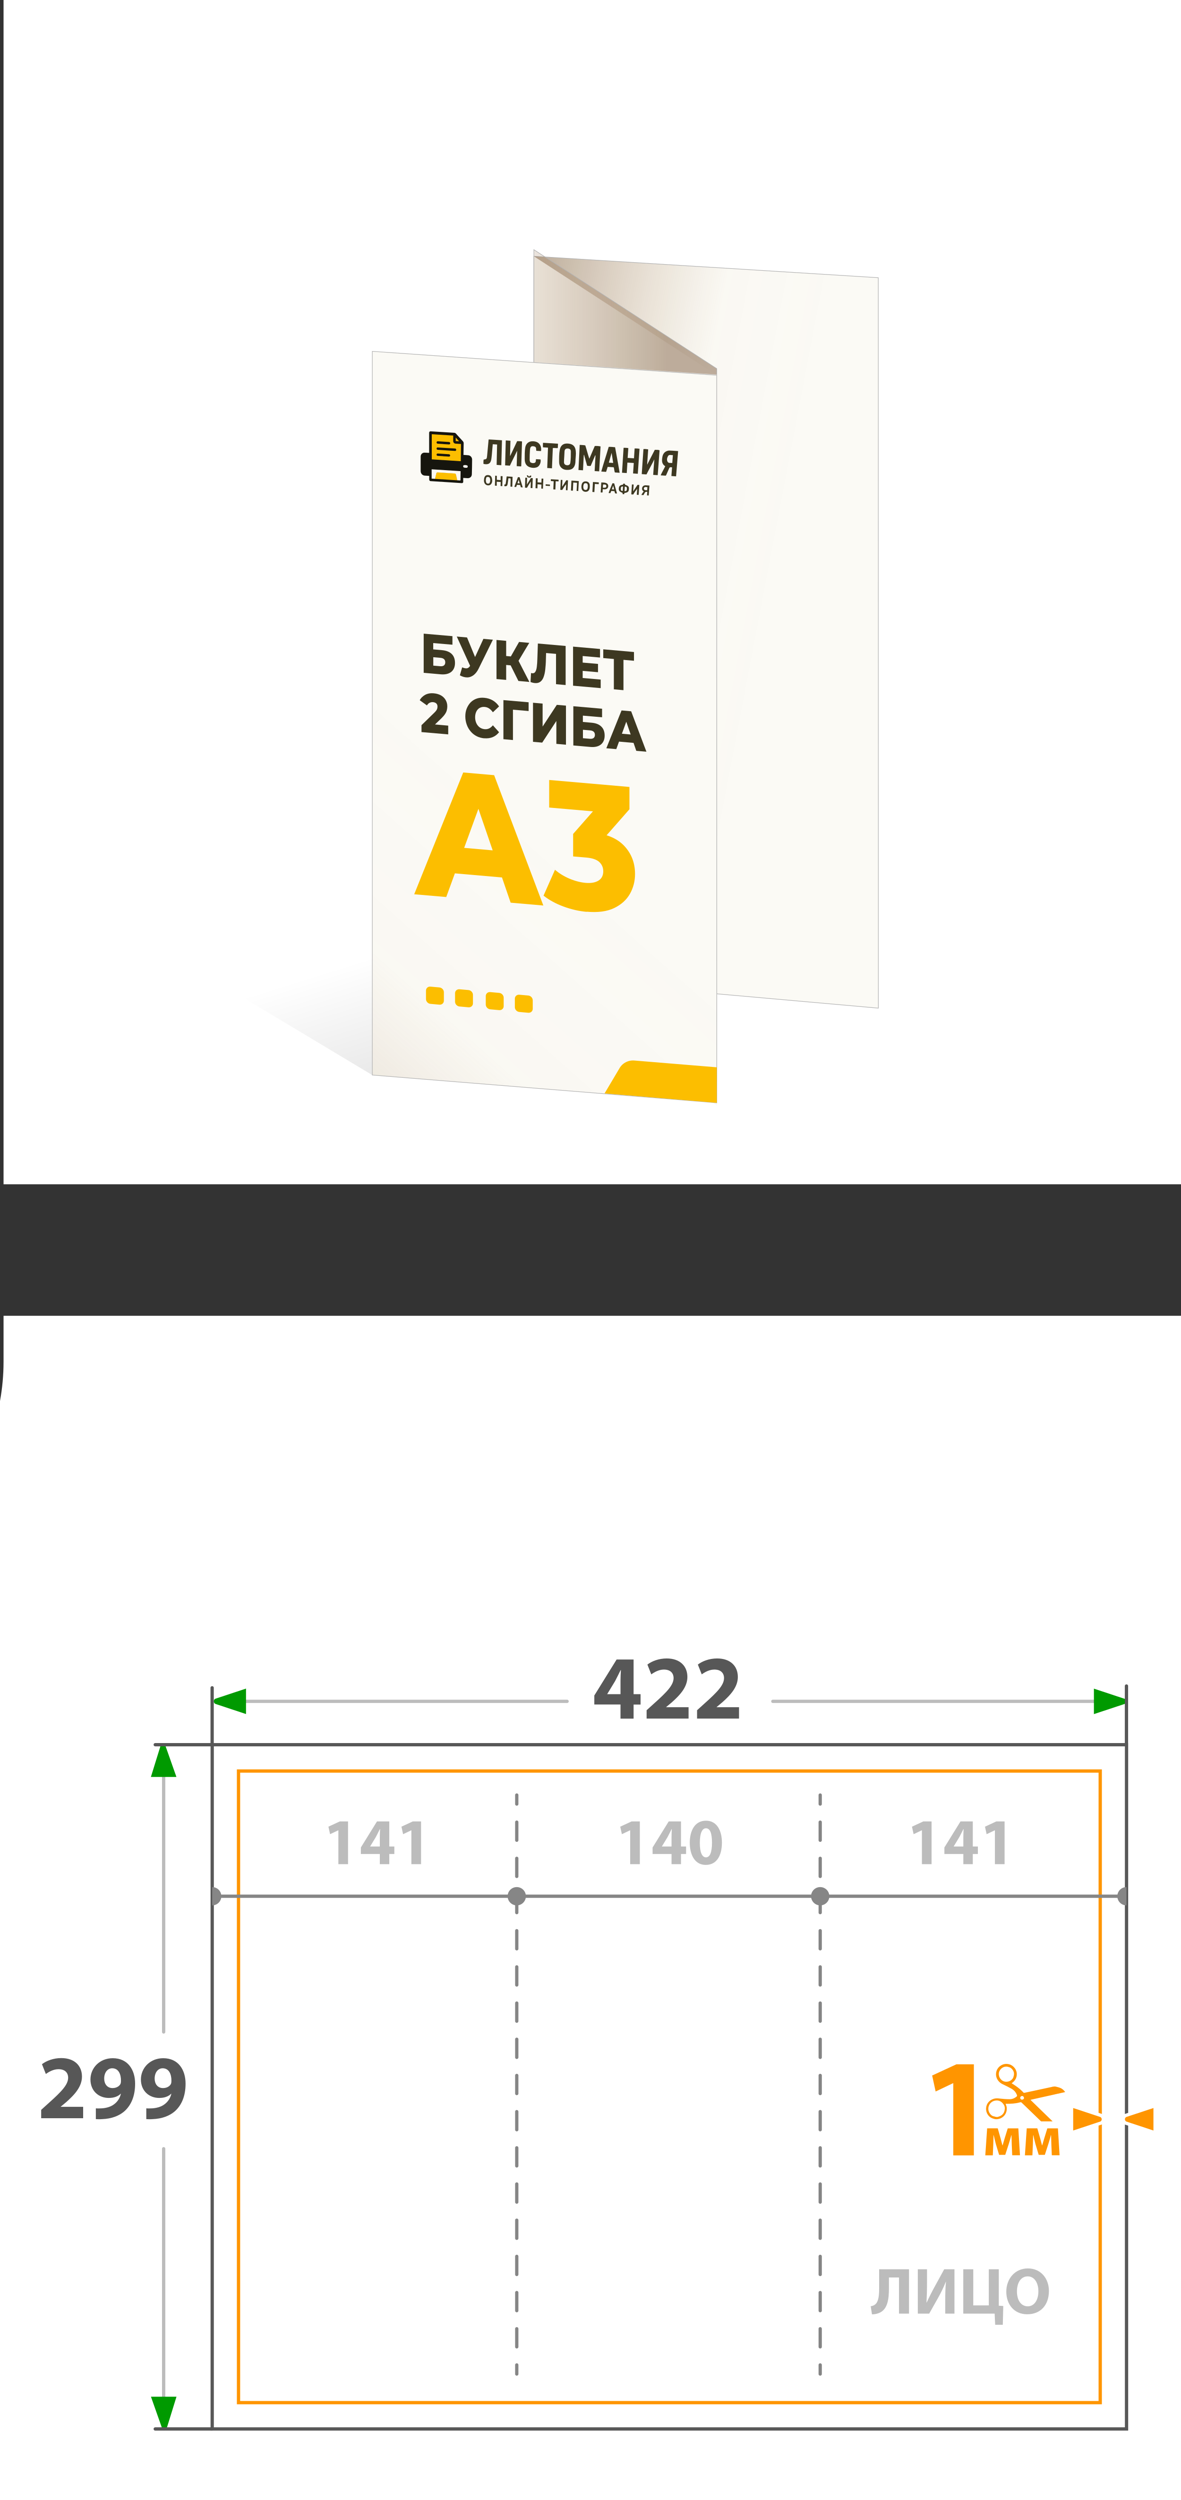 <?xml version="1.0" encoding="UTF-8"?>
<svg id="_Слой_2" data-name="Слой 2" xmlns="http://www.w3.org/2000/svg" xmlns:xlink="http://www.w3.org/1999/xlink" viewBox="0 0 179.54 380">
  <rect x="0" y="0" width="179.54" height="380" fill="#333333" stroke="none"/>
  <defs>
    <style>
      .cls-1 {
        fill: #fdf9f3;
      }

      .cls-1, .cls-2, .cls-3, .cls-4, .cls-5, .cls-6, .cls-7, .cls-8, .cls-9, .cls-10, .cls-11, .cls-12, .cls-13 {
        stroke-width: 0px;
      }

      .cls-14 {
        stroke: #575757;
      }

      .cls-14, .cls-15, .cls-16, .cls-17, .cls-18, .cls-19, .cls-20, .cls-21, .cls-22, .cls-23 {
        stroke-miterlimit: 10;
      }

      .cls-14, .cls-17, .cls-4, .cls-18, .cls-21, .cls-22 {
        fill: none;
      }

      .cls-14, .cls-17, .cls-18, .cls-19, .cls-21, .cls-22, .cls-23 {
        stroke-width: .5px;
      }

      .cls-14, .cls-17, .cls-18, .cls-21, .cls-22 {
        stroke-linecap: round;
      }

      .cls-15 {
        fill: url(#_Безымянный_градиент_24-2);
      }

      .cls-15, .cls-16, .cls-20 {
        stroke: #b2b2b2;
        stroke-width: .09px;
      }

      .cls-16 {
        fill: url(#_Безымянный_градиент_24);
      }

      .cls-17, .cls-22 {
        stroke: #858585;
      }

      .cls-2 {
        fill: #fcbe00;
      }

      .cls-3 {
        fill: url(#_Безымянный_градиент_197);
      }

      .cls-5 {
        fill: #575757;
      }

      .cls-18 {
        stroke: #bcbcbc;
      }

      .cls-19 {
        stroke: #585858;
      }

      .cls-19, .cls-13, .cls-23 {
        fill: #fff;
      }

      .cls-6 {
        fill: #009a00;
      }

      .cls-20 {
        fill: url(#_Безымянный_градиент_24-3);
      }

      .cls-7 {
        fill: #ff9500;
      }

      .cls-8 {
        fill: #bcbcbc;
      }

      .cls-9 {
        fill: #16150e;
      }

      .cls-21 {
        stroke: #868686;
      }

      .cls-24 {
        clip-path: url(#clippath);
      }

      .cls-10 {
        fill: #fbfaf5;
      }

      .cls-11 {
        fill: #3d3821;
      }

      .cls-12 {
        fill: #868686;
      }

      .cls-22 {
        stroke-dasharray: 0 0 2.75 2.75;
      }

      .cls-23 {
        stroke: #ff9500;
      }
    </style>
    <clipPath id="clippath">
      <rect class="cls-4" x="148.04" y="313.69" width="13.95" height="8.74"/>
    </clipPath>
    <linearGradient id="_Безымянный_градиент_197" data-name="Безымянный градиент 197" x1="68.02" y1="141.81" x2="82.84" y2="189.22" gradientUnits="userSpaceOnUse">
      <stop offset="0" stop-color="#000" stop-opacity="0"/>
      <stop offset="1" stop-color="#000" stop-opacity=".25"/>
    </linearGradient>
    <linearGradient id="_Безымянный_градиент_24" data-name="Безымянный градиент 24" x1="139.86" y1="101.59" x2="72.28" y2="88.72" gradientUnits="userSpaceOnUse">
      <stop offset=".33" stop-color="#c69c6d" stop-opacity="0"/>
      <stop offset=".58" stop-color="rgba(169, 128, 84, .11)" stop-opacity=".11"/>
      <stop offset="1" stop-color="#603813" stop-opacity=".4"/>
    </linearGradient>
    <linearGradient id="_Безымянный_градиент_24-2" data-name="Безымянный градиент 24" x1="19.88" y1="102.5" x2="101.34" y2="102.5" xlink:href="#_Безымянный_градиент_24"/>
    <linearGradient id="_Безымянный_градиент_24-3" data-name="Безымянный градиент 24" x1="-881.46" y1="-311.81" x2="-958.8" y2="-199.7" gradientTransform="translate(952.07 518.41) rotate(9.13) scale(1.03 .94) skewX(-.67)" xlink:href="#_Безымянный_градиент_24"/>
  </defs>
  <g id="_Слой_1-2" data-name="Слой 1">
    <g>
      <rect class="cls-13" x=".54" width="179" height="180"/>
      <path class="cls-13" d="M.54,200v6.98c0,2.05-.19,4.04-.54,5.97v167.04h179.54v-180H.54Z"/>
      <g>
        <line class="cls-18" x1="24.88" y1="266.71" x2="24.88" y2="308.84"/>
        <line class="cls-18" x1="24.88" y1="326.59" x2="24.88" y2="369.18"/>
        <rect class="cls-19" x="32.26" y="265.18" width="139" height="104"/>
        <g>
          <rect class="cls-23" x="36.26" y="269.18" width="131" height="96"/>
          <g>
            <g>
              <path class="cls-7" d="M144.92,316.63h-.04l-2.64,1.26-.53-2.43,3.68-1.7h2.66v13.84h-3.13v-10.96Z"/>
              <path class="cls-7" d="M150.06,323.49h1.62l.44,1.55c.07.24.18.66.27,1.03h.03c.08-.28.21-.73.33-1.12l.45-1.46h1.61l.25,4.09h-1.18l-.07-1.64c0-.35-.03-.95-.04-1.43h-.02c-.16.54-.18.68-.39,1.34l-.54,1.67h-.93l-.49-1.62c-.11-.39-.24-.97-.33-1.36h-.03c-.02.51-.02,1.09-.04,1.43l-.07,1.62h-1.14l.28-4.09Z"/>
              <path class="cls-7" d="M156.08,323.49h1.62l.44,1.55c.07.24.18.66.27,1.03h.03c.08-.28.21-.73.33-1.12l.45-1.46h1.61l.25,4.09h-1.18l-.07-1.64c0-.35-.03-.95-.04-1.43h-.02c-.16.54-.18.68-.39,1.34l-.54,1.67h-.93l-.49-1.62c-.11-.39-.24-.97-.33-1.36h-.03c-.02.51-.02,1.09-.04,1.43l-.07,1.62h-1.14l.28-4.09Z"/>
              <g class="cls-24">
                <path class="cls-7" d="M160.34,318.33c.51-.11,1.03-.23,1.54-.34.01,0,.02,0,.04-.01h0s-.02-.05-.04-.07c-.17-.24-.39-.43-.66-.55-.24-.1-.5-.16-.75-.22-.09-.02-.18-.02-.27,0-.11,0-.22.03-.32.06-.88.19-1.76.38-2.64.57-.5.11-1,.21-1.5.32-.07.01-.12,0-.16-.05-.06-.07-.13-.14-.2-.21-.45-.45-.96-.8-1.49-1.13-.03-.02-.06-.03-.09-.05,0-.01,0-.02.01-.02.06-.05.11-.09.17-.14.35-.29.55-.65.59-1.1.07-.79-.5-1.45-1.1-1.62-.52-.15-.99-.07-1.42.24-.35.26-.56.62-.62,1.06-.09.69.28,1.27.77,1.59.13.08.27.14.41.21.4.19.8.39,1.18.61.38.22.65.53.8.94.05.13.03.17-.07.26-.3.24-.64.38-1.03.38-.54,0-1.08-.05-1.62-.11-.26-.03-.51-.03-.77.04-.68.19-1.14.73-1.19,1.42-.05.72.37,1.32.89,1.53.2.08.4.15.61.16.83.03,1.69-.61,1.64-1.7,0-.18-.07-.35-.13-.52-.01-.04-.03-.07-.04-.12.04,0,.07,0,.1,0,.69,0,1.37-.03,2.03-.21.06-.02.11-.02.17-.03.04,0,.07,0,.1.03.15.14.3.28.44.42.88.85,1.76,1.7,2.64,2.55.07.07.15.14.23.2.15.11.33.17.51.23.47.16.93.15,1.39-.04h0c-.18-.19-.37-.38-.55-.56-1.04-1.01-2.07-2.02-3.11-3.02-.06-.05-.11-.11-.17-.17.04-.01.07-.02.1-.03,1.18-.26,2.37-.52,3.55-.79ZM154.06,315.71c-.18.52-.84.83-1.41.65-.6-.19-.94-.85-.76-1.45.18-.56.83-.98,1.47-.73.29.06.5.26.66.53.18.33.16.65.04.99ZM151.72,321.75c-.2.05-.38-.01-.61-.08-.27-.03-.49-.22-.66-.48-.16-.26-.23-.54-.19-.85.1-.66.63-1.1,1.29-1.09.46.01.79.25,1.04.63.19.29.2.6.12.93-.13.53-.49.8-.99.93ZM155.3,319.12c-.15-.04-.24-.2-.19-.34.04-.15.2-.24.35-.2.14.04.24.22.2.37-.04.12-.22.21-.35.17Z"/>
              </g>
            </g>
            <g>
              <path class="cls-7" d="M162.9,320.05l4.47,1.48c.25.14.36.35.36.58s-.12.44-.31.55l-4.52,1.5v-4.12Z"/>
              <path class="cls-13" d="M163.15,320.4l4.14,1.37c.26.16.26.53,0,.68l-4.14,1.37v-3.42M162.65,319.7v4.81l.66-.22,4.14-1.37.05-.02.05-.03c.27-.16.43-.45.43-.77,0-.32-.16-.6-.43-.77l-.05-.03-.05-.02-4.14-1.37-.66-.22h0Z"/>
            </g>
            <g>
              <path class="cls-7" d="M171.13,322.69c-.25-.14-.36-.35-.36-.58,0-.23.12-.44.31-.55l4.52-1.5v4.12l-4.47-1.48Z"/>
              <path class="cls-13" d="M175.35,320.4v3.42l-4.14-1.37c-.26-.16-.26-.53,0-.68l4.14-1.37M175.85,319.7l-.66.22-4.14,1.37-.05.02-.05.03c-.27.16-.43.45-.43.77,0,.32.16.6.43.77l.05.03.05.02,4.14,1.37.66.22v-4.81h0Z"/>
            </g>
          </g>
        </g>
        <path class="cls-6" d="M24.6,368.96l-1.65-4.68h3.88l-1.45,4.68c-.18.29-.6.29-.77,0Z"/>
        <path class="cls-6" d="M25.17,265.4l1.65,4.68h-3.88l1.45-4.68c.18-.29.6-.29.77,0Z"/>
        <line class="cls-14" x1="32.26" y1="369.18" x2="23.6" y2="369.18"/>
        <g>
          <path class="cls-5" d="M6.26,321.95v-1.27l1.15-1.04c1.98-1.77,2.93-2.78,2.95-3.83,0-.73-.43-1.31-1.47-1.31-.77,0-1.45.39-1.92.73l-.59-1.49c.66-.51,1.73-.93,2.93-.93,2.05,0,3.15,1.19,3.15,2.81,0,1.52-1.08,2.72-2.39,3.88l-.83.69v.03h3.4v1.73h-6.37Z"/>
          <path class="cls-5" d="M14.57,320.45c.28.03.5.01.91,0,.65-.04,1.3-.22,1.77-.55.59-.4.98-1,1.13-1.67h-.03c-.4.4-1,.64-1.81.64-1.52,0-2.79-1.05-2.79-2.81s1.41-3.23,3.39-3.23c2.31,0,3.4,1.77,3.4,3.87,0,1.88-.59,3.24-1.58,4.15-.86.77-2.05,1.19-3.44,1.24-.34.03-.72.01-.95,0v-1.63ZM15.84,315.93c0,.77.43,1.44,1.27,1.44.58,0,.98-.26,1.18-.58.07-.14.1-.28.1-.54.01-.95-.35-1.89-1.33-1.89-.71,0-1.22.64-1.22,1.58Z"/>
          <path class="cls-5" d="M22.24,320.45c.28.03.5.01.91,0,.65-.04,1.3-.22,1.77-.55.59-.4.98-1,1.13-1.67h-.03c-.4.4-1,.64-1.81.64-1.52,0-2.79-1.05-2.79-2.81s1.41-3.23,3.39-3.23c2.31,0,3.4,1.77,3.4,3.87,0,1.88-.59,3.24-1.58,4.15-.86.77-2.05,1.19-3.44,1.24-.34.03-.72.01-.95,0v-1.63ZM23.51,315.93c0,.77.43,1.44,1.27,1.44.58,0,.98-.26,1.18-.58.07-.14.1-.28.1-.54.01-.95-.35-1.89-1.33-1.89-.71,0-1.22.64-1.22,1.58Z"/>
        </g>
        <g>
          <line class="cls-17" x1="124.69" y1="360.83" x2="124.69" y2="359.45"/>
          <line class="cls-22" x1="124.69" y1="356.7" x2="124.69" y2="275.58"/>
          <line class="cls-17" x1="124.69" y1="274.2" x2="124.69" y2="272.83"/>
        </g>
        <g>
          <line class="cls-17" x1="78.56" y1="360.83" x2="78.56" y2="359.45"/>
          <line class="cls-22" x1="78.56" y1="356.7" x2="78.56" y2="275.58"/>
          <line class="cls-17" x1="78.56" y1="274.2" x2="78.56" y2="272.83"/>
        </g>
        <g>
          <g>
            <path class="cls-8" d="M51.44,278.19h-.02l-1.24.59-.25-1.14,1.73-.8h1.25v6.5h-1.47v-5.15Z"/>
            <path class="cls-8" d="M57.74,283.34v-1.55h-2.88v-.99l2.45-3.96h1.87v3.81h.77v1.14h-.77v1.55h-1.44ZM57.74,280.65v-1.44c0-.39.02-.79.04-1.21h-.03c-.21.42-.39.8-.61,1.21l-.86,1.42v.02s1.46,0,1.46,0Z"/>
            <path class="cls-8" d="M62.54,278.19h-.02l-1.24.59-.25-1.14,1.73-.8h1.25v6.5h-1.47v-5.15Z"/>
          </g>
          <g>
            <path class="cls-8" d="M95.8,278.19h-.02l-1.24.59-.25-1.14,1.73-.8h1.25v6.5h-1.47v-5.15Z"/>
            <path class="cls-8" d="M102.09,283.34v-1.55h-2.88v-.99l2.45-3.96h1.87v3.81h.77v1.14h-.77v1.55h-1.44ZM102.09,280.65v-1.44c0-.39.02-.79.04-1.21h-.03c-.21.42-.39.8-.61,1.21l-.86,1.42v.02s1.46,0,1.46,0Z"/>
            <path class="cls-8" d="M109.75,280.06c0,2-.81,3.39-2.46,3.39s-2.42-1.51-2.43-3.35c0-1.89.79-3.37,2.47-3.37s2.42,1.55,2.42,3.33ZM106.39,280.1c0,1.49.36,2.2.94,2.2s.91-.74.91-2.22-.31-2.2-.92-2.2c-.55,0-.93.7-.93,2.22Z"/>
          </g>
          <g>
            <path class="cls-8" d="M138.19,344.91v6.74h-1.52v-5.49h-1.53v1.6c0,1.73-.22,3.07-1.24,3.67-.34.19-.8.33-1.34.33l-.19-1.23c.33-.04.6-.18.77-.36.41-.42.51-1.29.51-2.31v-2.95h4.54Z"/>
            <path class="cls-8" d="M140.93,344.91v2c0,1.08-.03,2.15-.08,3.05h.03c.36-.79.81-1.68,1.21-2.4l1.45-2.65h1.56v6.74h-1.4v-1.99c0-1.04.02-1.96.11-2.84h-.03c-.31.8-.75,1.69-1.15,2.4l-1.37,2.43h-1.73v-6.74h1.4Z"/>
            <path class="cls-8" d="M147.96,344.91v5.49h2.36v-5.49h1.52v5.54l.68.04-.07,2.86h-1.16l-.08-1.7h-4.77v-6.74h1.52Z"/>
            <path class="cls-8" d="M159.46,348.2c0,2.22-1.33,3.55-3.31,3.55s-3.17-1.51-3.17-3.44,1.3-3.53,3.28-3.53,3.2,1.55,3.2,3.42ZM154.6,348.28c0,1.33.62,2.26,1.64,2.26s1.62-.98,1.62-2.29c0-1.22-.57-2.26-1.62-2.26s-1.64.98-1.64,2.29Z"/>
          </g>
          <line class="cls-21" x1="169.87" y1="288.21" x2="33.6" y2="288.21"/>
          <circle class="cls-12" cx="78.56" cy="288.21" r="1.39"/>
          <circle class="cls-12" cx="124.69" cy="288.21" r="1.39"/>
          <path class="cls-12" d="M32.26,289.6c.77,0,1.39-.62,1.39-1.39s-.62-1.39-1.39-1.39v2.78Z"/>
          <path class="cls-12" d="M171.25,286.82c-.77,0-1.39.62-1.39,1.39s.62,1.39,1.39,1.39v-2.78Z"/>
          <g>
            <path class="cls-8" d="M140.15,278.19h-.02l-1.24.59-.25-1.14,1.73-.8h1.25v6.5h-1.47v-5.15Z"/>
            <path class="cls-8" d="M146.45,283.34v-1.55h-2.88v-.99l2.45-3.96h1.87v3.81h.77v1.14h-.77v1.55h-1.44ZM146.45,280.65v-1.44c0-.39.02-.79.04-1.21h-.03c-.21.42-.39.8-.61,1.21l-.86,1.42v.02s1.46,0,1.46,0Z"/>
            <path class="cls-8" d="M151.25,278.19h-.02l-1.24.59-.25-1.14,1.73-.8h1.25v6.5h-1.47v-5.15Z"/>
          </g>
        </g>
        <line class="cls-18" x1="34.17" y1="258.59" x2="86.21" y2="258.59"/>
        <path class="cls-6" d="M32.72,258.2l4.68-1.55v3.87l-4.68-1.55c-.29-.18-.29-.6,0-.77Z"/>
        <line class="cls-18" x1="169.54" y1="258.59" x2="117.49" y2="258.59"/>
        <path class="cls-6" d="M170.98,258.98l-4.68,1.55v-3.87l4.68,1.55c.29.18.29.6,0,.77Z"/>
        <polyline class="cls-14" points="23.6 265.18 32.25 265.18 32.25 256.53"/>
        <g>
          <path class="cls-5" d="M94.33,261.21v-2.14h-3.98v-1.37l3.39-5.47h2.58v5.27h1.06v1.58h-1.06v2.14h-1.99ZM94.33,257.5v-1.99c0-.54.03-1.09.06-1.67h-.04c-.29.58-.54,1.11-.84,1.67l-1.19,1.96v.03s2.02,0,2.02,0Z"/>
          <path class="cls-5" d="M98.3,261.21v-1.27l1.15-1.04c1.98-1.77,2.93-2.78,2.95-3.83,0-.73-.43-1.31-1.47-1.31-.77,0-1.45.39-1.92.73l-.59-1.49c.66-.51,1.73-.93,2.93-.93,2.05,0,3.15,1.19,3.15,2.81,0,1.52-1.08,2.72-2.39,3.88l-.83.69v.03h3.4v1.73h-6.37Z"/>
          <path class="cls-5" d="M105.97,261.21v-1.27l1.15-1.04c1.98-1.77,2.93-2.78,2.95-3.83,0-.73-.43-1.31-1.47-1.31-.77,0-1.45.39-1.92.73l-.59-1.49c.66-.51,1.73-.93,2.93-.93,2.05,0,3.15,1.19,3.15,2.81,0,1.52-1.08,2.72-2.39,3.88l-.83.69v.03h3.4v1.73h-6.37Z"/>
        </g>
        <line class="cls-14" x1="171.25" y1="264.92" x2="171.25" y2="256.26"/>
      </g>
      <polygon class="cls-3" points="105.85 137.09 133.53 153.23 108.4 150.96 56.61 163.41 2.73 131.09 2.73 77.21 105.85 137.09"/>
      <polygon class="cls-10" points="133.53 153.23 81.16 148.59 81.16 38.95 133.53 42.24 133.53 153.23"/>
      <polygon class="cls-16" points="81.16 148.59 81.16 38.95 133.52 42.21 133.53 153.23 81.16 148.59"/>
      <polygon class="cls-10" points="81.16 147.01 108.97 168.05 108.96 57.03 81.16 38.95 81.16 147.01"/>
      <polygon class="cls-15" points="81.16 146.01 108.97 167.05 108.96 56.03 81.16 37.95 81.16 146.01"/>
      <polygon class="cls-10" points="108.97 167.62 56.61 163.41 56.6 53.4 108.97 56.94 108.97 167.62"/>
      <polygon class="cls-20" points="56.6 163.4 56.6 53.4 108.96 57.03 108.97 167.62 56.6 163.4"/>
      <g>
        <path class="cls-11" d="M64.41,102.25v-5.94l4.37.38v1.3l-2.92-.25v.96l1.35.12c.64.06,1.12.25,1.46.58.34.33.5.79.5,1.37s-.19,1.04-.57,1.35c-.38.3-.91.43-1.59.37l-2.62-.23ZM65.87,101.17l1.06.09c.24.02.43-.02.56-.12.13-.1.2-.26.2-.47,0-.42-.25-.65-.76-.69l-1.06-.09v1.28Z"/>
        <path class="cls-11" d="M71.83,102l-2.39-5.25,1.56.14,1.64,3.99-.81,1.12ZM70.25,101.43c.29.12.53.17.72.15.19-.02.35-.15.5-.38l.26-.4.13-.15,1.63-3.55,1.44.13-2.17,4.4c-.21.43-.47.76-.77.99-.3.22-.62.34-.97.34-.35,0-.73-.1-1.11-.32l.35-1.21Z"/>
        <path class="cls-11" d="M75.48,103.21v-5.94l1.47.13v5.94l-1.47-.13ZM76.52,101.03v-1.36l1.9.17v1.36l-1.9-.17ZM78.67,100.7l-1.37-.29,1.61-2.84,1.55.14-1.79,2.99ZM78.81,103.5l-1.47-2.95,1.19-.69,1.95,3.79-1.67-.15Z"/>
        <path class="cls-11" d="M81.33,103.82c-.1,0-.21-.03-.32-.05-.11-.03-.23-.06-.36-.11l.08-1.37c.07.02.14.04.2.04.2.02.36-.06.46-.24.11-.17.18-.43.22-.76.04-.33.07-.72.08-1.16l.08-2.36,4.22.37v5.94l-1.46-.13v-4.98l.32.4-2.12-.18.3-.36-.04,1.35c-.01.58-.05,1.09-.1,1.55-.05.46-.14.84-.26,1.16-.12.32-.29.55-.5.7-.21.15-.48.22-.81.19Z"/>
        <path class="cls-11" d="M88.58,103.05l2.74.24v1.3l-4.2-.37v-5.94l4.1.36v1.3l-2.64-.23v3.34ZM88.48,100.7l2.43.21v1.26l-2.43-.21v-1.26Z"/>
        <path class="cls-11" d="M93.32,104.77v-4.98l.33.4-1.94-.17v-1.33l4.67.41v1.33l-1.93-.17.33-.34v4.98l-1.46-.13Z"/>
        <path class="cls-11" d="M64.08,111.27v-1.05l1.96-1.91c.14-.13.24-.26.31-.36.07-.11.11-.21.13-.3.02-.09.03-.18.03-.26,0-.19-.06-.35-.17-.46s-.28-.19-.5-.21c-.19-.02-.37.02-.53.1-.16.08-.3.21-.4.4l-1.1-.79c.19-.36.48-.63.84-.83.37-.19.81-.27,1.32-.22.4.04.76.14,1.06.31.3.17.54.4.71.69.17.29.26.61.26.98,0,.19-.02.38-.07.57-.04.19-.13.38-.26.58-.13.2-.32.42-.56.66l-1.55,1.49-.25-.62,2.83.25v1.33l-4.07-.35Z"/>
        <path class="cls-11" d="M73.62,112.22c-.41-.04-.8-.14-1.15-.32-.35-.18-.66-.42-.91-.72-.26-.3-.46-.64-.6-1.03-.14-.39-.22-.81-.22-1.26s.07-.86.22-1.22c.15-.36.35-.67.6-.93.26-.25.56-.44.91-.56.35-.12.73-.16,1.15-.12.48.04.92.18,1.3.4.38.23.7.53.95.91l-.94.89c-.17-.24-.35-.43-.56-.57-.2-.14-.43-.22-.68-.24-.21-.02-.41,0-.59.07-.18.06-.33.16-.46.3-.13.14-.23.31-.3.51-.07.2-.11.43-.11.69s.04.49.11.7c.07.22.17.4.3.56.13.16.28.29.46.38.18.1.38.15.59.17.25.02.47-.02.68-.12.2-.1.39-.26.56-.47l.94,1.05c-.26.33-.57.58-.95.74-.38.16-.81.22-1.3.18Z"/>
        <path class="cls-11" d="M76.53,112.35v-5.94l3.83.33v1.33s-2.71-.23-2.71-.23l.33-.34v4.98l-1.46-.13Z"/>
        <path class="cls-11" d="M81.03,112.75v-5.94l1.46.13v3.49l2.16-3.3,1.39.12v5.94l-1.46-.13v-3.48l-2.15,3.29-1.4-.12Z"/>
        <path class="cls-11" d="M87.16,113.28v-5.94l4.37.38v1.3l-2.92-.25v.96l1.35.12c.64.06,1.12.25,1.46.59.34.33.5.79.5,1.37s-.19,1.04-.57,1.35c-.38.3-.91.43-1.59.37l-2.62-.23ZM88.62,112.2l1.06.09c.24.02.43-.02.56-.12.13-.1.2-.26.2-.47,0-.42-.25-.65-.76-.69l-1.06-.09v1.28Z"/>
        <path class="cls-11" d="M92.18,113.72l2.31-5.74,1.46.13,2.32,6.14-1.54-.13-1.81-5.27.58.05-1.81,4.96-1.51-.13ZM93.44,112.67l.38-1.21,2.56.22.38,1.27-3.32-.29Z"/>
      </g>
      <g>
        <path class="cls-2" d="M62.97,135.92l7.45-18.51,4.7.41,7.48,19.81-4.97-.43-5.84-17.01,1.88.16-5.83,15.99-4.87-.42ZM67.05,132.56l1.23-3.89,8.25.72,1.23,4.1-10.71-.93Z"/>
        <path class="cls-2" d="M89.19,138.59c-1.17-.1-2.34-.37-3.51-.8-1.17-.43-2.18-.98-3.05-1.66l1.74-3.93c.67.57,1.43,1.03,2.25,1.37s1.64.55,2.42.62c.82.07,1.47-.05,1.95-.35.48-.3.72-.78.72-1.41,0-.57-.2-1.03-.6-1.41-.4-.37-1.06-.6-1.98-.68l-2-.17v-3.42l4.53-5.16.46,1.9-8.63-.75v-4.19l12.2,1.06v3.39l-4.53,5.16-2.34-1.71,1.3.11c2.1.18,3.7.86,4.79,2.02,1.08,1.16,1.63,2.58,1.63,4.26,0,1.09-.26,2.1-.78,3.02-.52.92-1.32,1.64-2.4,2.16-1.08.52-2.47.7-4.17.55Z"/>
      </g>
      <g>
        <path class="cls-2" d="M66.79,152.7l-1.34-.12c-.38-.03-.69-.36-.69-.73v-1.29c0-.37.31-.64.69-.6l1.34.12c.38.03.69.36.69.73v1.29c0,.37-.31.64-.69.6Z"/>
        <path class="cls-2" d="M71.21,153.1l-1.34-.12c-.38-.03-.69-.36-.69-.73v-1.29c0-.37.31-.64.69-.6l1.34.12c.38.03.69.36.69.73v1.29c0,.37-.31.64-.69.6Z"/>
        <path class="cls-2" d="M75.88,153.53l-1.34-.12c-.38-.03-.69-.36-.69-.73v-1.29c0-.37.31-.64.69-.6l1.34.12c.38.03.69.36.69.73v1.29c0,.37-.31.64-.69.6Z"/>
        <path class="cls-2" d="M80.3,153.93l-1.34-.12c-.38-.03-.69-.36-.69-.73v-1.29c0-.37.31-.64.69-.6l1.34.12c.38.03.69.36.69.73v1.29c0,.37-.31.64-.69.6Z"/>
      </g>
      <g>
        <g>
          <path class="cls-11" d="M89.6,69.71c.28-.65.55-1.27.82-1.92.3-.02.59,0,.88.06l-.21,3.79c-.23-.01-.44-.03-.69-.04l.13-2.38s-.03,0-.05-.01c-.23.54-.45,1.07-.68,1.6-.18.03-.35.01-.54-.02-.16-.54-.31-1.09-.47-1.65h-.04c-.04.78-.08,1.55-.12,2.34-.24-.01-.45-.03-.69-.04l.19-3.82c.3.03.58.01.85.08.22.68.38,1.35.61,2.01Z"/>
          <path class="cls-11" d="M99.56,68.37c.26.01.5-.02.71.07-.1,1.28-.19,2.53-.28,3.78-.24-.02-.45-.03-.69-.04l.17-2.36c-.37.78-.81,1.52-1.19,2.29-.25-.02-.47-.03-.72-.05.09-1.26.17-2.52.26-3.8.23-.03.47,0,.72.04l-.16,2.3s.02,0,.02,0c.38-.74.76-1.48,1.15-2.24Z"/>
          <path class="cls-11" d="M77.51,70.78c-.25-.02-.48-.03-.72-.05l.1-3.79c.23.01.47.03.71.05l-.06,2.28s.02,0,.03.01c.35-.74.7-1.48,1.05-2.23.24,0,.48,0,.74.05l-.12,3.77c-.12.04-.24,0-.35,0-.11,0-.22-.01-.34-.02l.07-2.35c-.36.78-.76,1.52-1.1,2.27Z"/>
          <path class="cls-11" d="M74.3,66.79c.69.04,1.35.08,2.01.13l-.1,3.79c-.24-.02-.46-.03-.71-.05l.07-3.1c-.23-.01-.43-.03-.66-.04-.03.3-.05.6-.08.89-.04.46-.07.93-.14,1.39-.1.66-.48.87-1.19.71-.01-.22-.02-.44.03-.66.44-.05.48-.11.52-.56.07-.78.14-1.57.22-2.36,0-.05.02-.1.03-.16Z"/>
          <path class="cls-11" d="M94.8,68.06c.24,0,.47,0,.72.05l-.1,1.49c.32.02.63.04.96.06l.1-1.5c.26,0,.5.01.74.05-.09,1.28-.17,2.53-.26,3.8l-.72-.05.11-1.59c-.33-.02-.64-.04-.97-.06l-.1,1.59c-.24-.02-.47-.03-.72-.05.08-1.25.16-2.51.24-3.8Z"/>
          <path class="cls-11" d="M82.24,68.56c-.24-.02-.47-.03-.71-.04-.01-.11-.03-.22-.03-.33,0-.17-.09-.28-.25-.33-.45-.12-.64.01-.68.49-.04.51-.05,1.03-.05,1.54,0,.13.05.24.09.36.2.13.41.18.64.11.27-.09.18-.37.24-.57.23.01.46.03.68.04.11.37-.1,1.05-.6,1.21-.31.1-.63.09-.94,0-.57-.16-.85-.55-.86-1.24,0-.59-.01-1.19.08-1.78.1-.61.54-.97,1.14-.95.19,0,.37.03.55.09.52.18.81.74.71,1.38Z"/>
          <path class="cls-11" d="M83.33,68.04c-.28-.02-.52-.03-.78-.05-.04-.24,0-.46,0-.69.77.05,1.52.1,2.28.14l-.03.66c-.25.04-.5-.05-.76.01l-.13,3.07c-.24-.02-.47-.03-.72-.05l.12-3.1Z"/>
          <path class="cls-11" d="M96.88,74.28c-.23.29-.44.57-.61.88l-.3-.02.1-1.51.26.02-.07.97s.02.01.03.02c.21-.31.42-.63.63-.95.08,0,.17.01.27.02l-.1,1.51-.28-.02.06-.91Z"/>
          <path class="cls-11" d="M86.1,72.99c.09,0,.17.01.25.02l-.07,1.51-.25-.02.04-.9c-.23.27-.42.56-.6.87-.09,0-.18-.01-.29-.02l.07-1.5c.07-.03.15,0,.25,0l-.04.97s.02,0,.03.01c.2-.31.4-.62.61-.94Z"/>
          <path class="cls-11" d="M82.55,74.28l-.26-.02.02-.61c-.2-.01-.39-.03-.59-.04l-.02.61-.29-.02.05-1.5c.1-.02.18,0,.28.01l-.02.6c.2.01.39.03.59.04l.02-.6c.09-.03.18,0,.27,0l-.06,1.51Z"/>
          <path class="cls-11" d="M77.88,73.98c-.09,0-.18-.01-.28-.02l.03-1.23c-.11-.04-.22-.03-.34-.04-.04.28-.06.55-.11.82-.06.35-.14.41-.49.39-.03-.08,0-.16-.01-.24.04-.06.13,0,.17-.06.1-.38.11-.78.18-1.19.29.02.58.04.89.06l-.04,1.51Z"/>
          <path class="cls-11" d="M87.09,74.58c-.11,0-.2-.01-.29-.02l.07-1.51c.38.02.74.05,1.12.07l-.08,1.51c-.08,0-.16-.01-.25-.02l.06-1.23c-.19-.01-.37-.02-.57-.04l-.06,1.23Z"/>
          <path class="cls-11" d="M75.27,72.3c.09,0,.17.01.26.02v.61c.19.01.38.03.58.04v-.59c.11-.03.2,0,.29,0l-.04,1.51-.26-.02.02-.61c-.2-.01-.39-.03-.6-.04v.61c-.11,0-.19-.01-.28-.02l.04-1.51Z"/>
          <path class="cls-11" d="M84.43,74.4c-.11,0-.2-.01-.31-.02l.05-1.24c-.15,0-.28-.02-.42-.03-.03-.09-.01-.17,0-.27.39.02.77.05,1.16.07.03.08.01.16,0,.26-.15,0-.28-.02-.43-.03l-.05,1.25Z"/>
          <path class="cls-11" d="M90.15,73.26c.3.02.58.04.87.06.03.09,0,.17-.01.27l-.58-.04-.07,1.24-.3-.02.08-1.5Z"/>
          <g>
            <path class="cls-11" d="M79.81,74.11l.05-1.51.27.02-.03,1.03c.22-.36.41-.67.61-.99l.28.02-.05,1.51c-.08,0-.17-.01-.27-.02l.03-.99c-.23.34-.41.64-.59.96l-.3-.02Z"/>
            <path class="cls-11" d="M80.28,72.26c.03.05.06.1.08.15.13.05.16-.03.2-.12.07,0,.14-.01.22.02-.04.23-.12.29-.32.28-.23,0-.33-.09-.37-.34.06,0,.12,0,.19,0Z"/>
          </g>
          <path class="cls-11" d="M82.95,73.83v-.22c.22.01.43.03.65.04.02.07,0,.14,0,.22-.21-.01-.42-.03-.64-.04Z"/>
          <path class="cls-11" d="M87.54,68.81c0-.66-.19-1.21-.95-1.36-.67-.13-1.33.03-1.49.93-.11.6-.1,1.21-.1,1.82,0,.3.07.59.27.82.33.38.76.43,1.21.39.49-.04.82-.31.95-.87.08-.32.04-.66.08-.92.02-.31.04-.56.04-.81ZM86.7,70.33c-.03.28-.23.41-.52.38-.28-.03-.44-.19-.44-.47,0-.28.02-.55.04-.83.01-.26.02-.53.04-.79.02-.32.18-.46.48-.45.34.02.48.15.48.49,0,.56,0,1.12-.08,1.68Z"/>
          <path class="cls-11" d="M102.19,68.5c-.16,0-.31-.02-.47-.02-.08,0-.15.02-.23.04-.47.13-.71.47-.79.93-.1.56-.12,1.07.43,1.41-.21.47-.49.89-.69,1.39.28.02.52.03.76.05.05-.04.08-.09.1-.15.12-.28.25-.56.37-.84.13-.31.15-.32.5-.28l-.1,1.32c.25.02.47.03.71.05.1-1.27.2-2.53.31-3.84-.32-.02-.6-.04-.89-.06ZM102.21,70.38c-.25-.06-.56.08-.72-.2-.15-.27-.09-.58.06-.85.18-.31.48-.12.73-.16,0,.04.01.05.01.07-.03.37-.06.74-.09,1.14Z"/>
          <path class="cls-11" d="M93.53,67.98c-.34-.04-.65-.07-.99-.06-.37,1.26-.78,2.48-1.13,3.75.28.02.5.03.73.05.08-.25.16-.5.24-.76.31.02.62.04.92.06.09.26.07.55.18.79.23.01.45.03.72.05-.21-1.3-.46-2.57-.69-3.87ZM92.56,70.32c.14-.49.28-.98.42-1.49.08.52.16,1.01.24,1.53-.23-.01-.44-.03-.66-.04Z"/>
          <path class="cls-11" d="M95.01,73.67s.02-.11-.03-.15c-.07,0-.15,0-.22-.01-.05.04-.01.1-.05.15-.43.07-.59.2-.63.51-.05.4.06.54.56.74.03.06-.03.13.02.19.08,0,.16.03.24,0,0-.06.02-.12.02-.17.49-.07.65-.18.68-.51.05-.45-.04-.56-.59-.75ZM94.66,74.62c-.21,0-.29-.07-.28-.3,0-.31.08-.39.33-.38l-.04.68ZM94.94,74.65l.04-.69c.26,0,.33.08.32.34-.01.29-.08.36-.36.35Z"/>
          <path class="cls-11" d="M89.66,73.74c-.04-.35-.25-.55-.59-.57-.32-.02-.54.13-.63.44-.06.2-.07.41-.03.62.06.32.29.51.6.52.32,0,.52-.15.61-.46.05-.18.05-.36.03-.54ZM89.31,74.29c-.06.13-.16.19-.31.18-.14-.01-.25-.08-.29-.22-.05-.18-.05-.36,0-.54.05-.18.14-.29.35-.27.19.02.27.11.3.33,0,.07,0,.14,0,.21,0,.11-.02.21-.06.3Z"/>
          <path class="cls-11" d="M74.78,72.7c-.07-.32-.27-.48-.59-.49-.31-.01-.48.12-.57.43-.03.1-.04.2-.04.31-.02.15,0,.3.07.45.16.41.75.51,1.01.17.2-.26.19-.57.12-.88ZM74.46,73.35c-.05.12-.15.17-.29.16-.13-.01-.23-.07-.27-.21-.07-.23-.05-.45.01-.66.04-.16.18-.16.3-.15.13,0,.23.07.27.21.03.11.06.21.04.31.01.13-.02.24-.07.35Z"/>
          <path class="cls-11" d="M98.14,73.76c-.28,0-.48.17-.52.41-.04.24.04.41.25.53-.16.16-.26.34-.37.53.12,0,.22.01.31.02.18-.18.17-.59.59-.49l-.04.53.26.02.11-1.51c-.2-.01-.39-.03-.58-.04ZM98.39,74.51c-.17-.02-.36.05-.48-.14-.05-.08-.04-.16.01-.24.14-.21.33-.05.5-.1l-.03.48Z"/>
          <path class="cls-11" d="M92.06,73.39c-.21-.06-.44-.04-.65-.06l-.09,1.51c.1.01.18.03.28,0l.03-.49c.11,0,.2.02.29.02.3,0,.51-.16.54-.42.04-.27-.11-.49-.41-.56ZM91.65,74.11l.03-.47c.38-.02.5.04.5.25,0,.21-.14.27-.52.23Z"/>
          <path class="cls-11" d="M93.37,73.47c-.09,0-.17-.01-.26-.02-.2.5-.42.97-.59,1.48l.27.02c.05-.11.1-.22.14-.33.16.01.31.02.48.03.03.11.07.23.1.34.1,0,.19.01.29.02-.14-.52-.28-1.02-.43-1.54ZM93.02,74.36c.07-.18.13-.35.2-.54.05.21.09.38.14.57-.12,0-.22-.01-.34-.02Z"/>
          <path class="cls-11" d="M78.99,72.54l-.25-.02c-.18.49-.37.98-.55,1.47.1.03.19.03.28.02.06-.11.06-.24.14-.32l.47.03c.03.11.07.22.1.34l.29.02c-.16-.53-.32-1.04-.47-1.54ZM78.67,73.44c.06-.17.11-.33.18-.52.05.19.1.36.15.55-.11,0-.21-.01-.33-.02Z"/>
        </g>
        <g>
          <path class="cls-9" d="M65.24,72.33c-.23-.01-.45-.03-.66-.04-.31-.02-.53-.22-.61-.52-.01-.06-.02-.11-.02-.17,0-.73,0-1.47,0-2.2,0-.35.26-.6.57-.6.22,0,.43.02.65.03.03,0,.05,0,.07,0,.02-.02,0-.04,0-.06,0-.98,0-1.97,0-2.97,0-.17.09-.25.25-.24,1.18.08,2.36.15,3.55.22.12,0,.21.05.29.14.34.39.69.77,1.04,1.15.08.09.12.18.12.29-.01.6-.02,1.19-.03,1.78.03.02.07.01.1.01.22.02.45.02.67.05.31.05.54.33.54.65,0,.75-.02,1.49-.04,2.23,0,.37-.29.62-.65.6-.22-.01-.44-.03-.66-.04,0,.17,0,.33,0,.49,0,.05,0,.1,0,.14-.03.12-.11.17-.25.16-.56-.04-1.11-.07-1.67-.11-.99-.06-1.98-.13-2.97-.19-.02,0-.04,0-.06,0-.13-.01-.22-.11-.22-.25,0-.19,0-.38,0-.57Z"/>
          <path class="cls-2" d="M70.08,67.48l-.03,2.62c-1.47-.09-2.94-.19-4.41-.28v-3.82c1.09.07,2.17.14,3.26.2.02.03,0,.05,0,.08,0,.25,0,.51,0,.76,0,.21.15.37.36.39.25.02.5.03.75.05.03,0,.05,0,.08,0Z"/>
          <path class="cls-2" d="M69.51,73c-.42-.03-.85-.05-1.27-.08-.68-.04-1.35-.09-2.03-.13-.03,0-.05,0-.08,0-.02-.03,0-.06,0-.1.06-.25.13-.5.19-.76.03-.1.09-.15.2-.15.02,0,.04,0,.06,0,.83.05,1.66.11,2.49.16.02,0,.03,0,.05,0,.12.01.18.07.21.18.07.26.12.53.18.79,0,.03.01.06,0,.08Z"/>
          <path class="cls-1" d="M69.51,73c-.04-.23-.1-.45-.15-.68-.01-.07-.03-.13-.05-.2-.02-.09-.08-.14-.17-.15-.87-.06-1.74-.11-2.62-.17-.09,0-.15.04-.18.13-.07.28-.14.57-.21.85-.17-.01-.33-.02-.51-.03v-1.42c1.47.09,2.93.19,4.4.28l-.02,1.42-.49-.03Z"/>
          <path class="cls-1" d="M70.4,70.87c.02-.07.03-.14.11-.16.17-.04.34-.03.5.03.08.03.1.12.09.22-.01.07-.07.13-.15.14-.13,0-.26,0-.39-.03-.1-.02-.13-.1-.15-.2Z"/>
          <path class="cls-2" d="M69.79,67.07c-.15,0-.33-.02-.51-.03v-.54c.17.19.34.38.51.57Z"/>
          <path class="cls-9" d="M69.25,68.54c-.38-.02-.77-.05-1.16-.07-.51-.03-1.02-.06-1.52-.1-.12,0-.19-.07-.2-.18,0-.09.05-.17.13-.18.02,0,.05,0,.07,0,.86.05,1.73.11,2.59.16.15,0,.19.08.19.22,0,.06-.05.1-.1.15Z"/>
          <path class="cls-9" d="M67.39,69.34c-.28-.02-.55-.04-.83-.05-.12,0-.19-.08-.19-.19,0-.1.07-.18.19-.17.56.03,1.13.07,1.69.11.11,0,.18.09.18.19,0,.11-.08.18-.19.17-.28-.02-.56-.04-.85-.05Z"/>
          <path class="cls-9" d="M67.4,67.49c-.28-.02-.56-.04-.84-.05-.14,0-.19-.11-.19-.2,0-.1.08-.18.2-.17.56.03,1.13.07,1.69.11.11,0,.18.09.18.2,0,.11-.07.17-.18.17-.29-.02-.57-.04-.86-.05h0Z"/>
        </g>
      </g>
      <path class="cls-2" d="M108.96,162.22l-12.54-1.03c-.89-.07-1.77.37-2.22,1.14l-2.29,3.86,17.06,1.43v-5.4Z"/>
    </g>
  </g>
</svg>